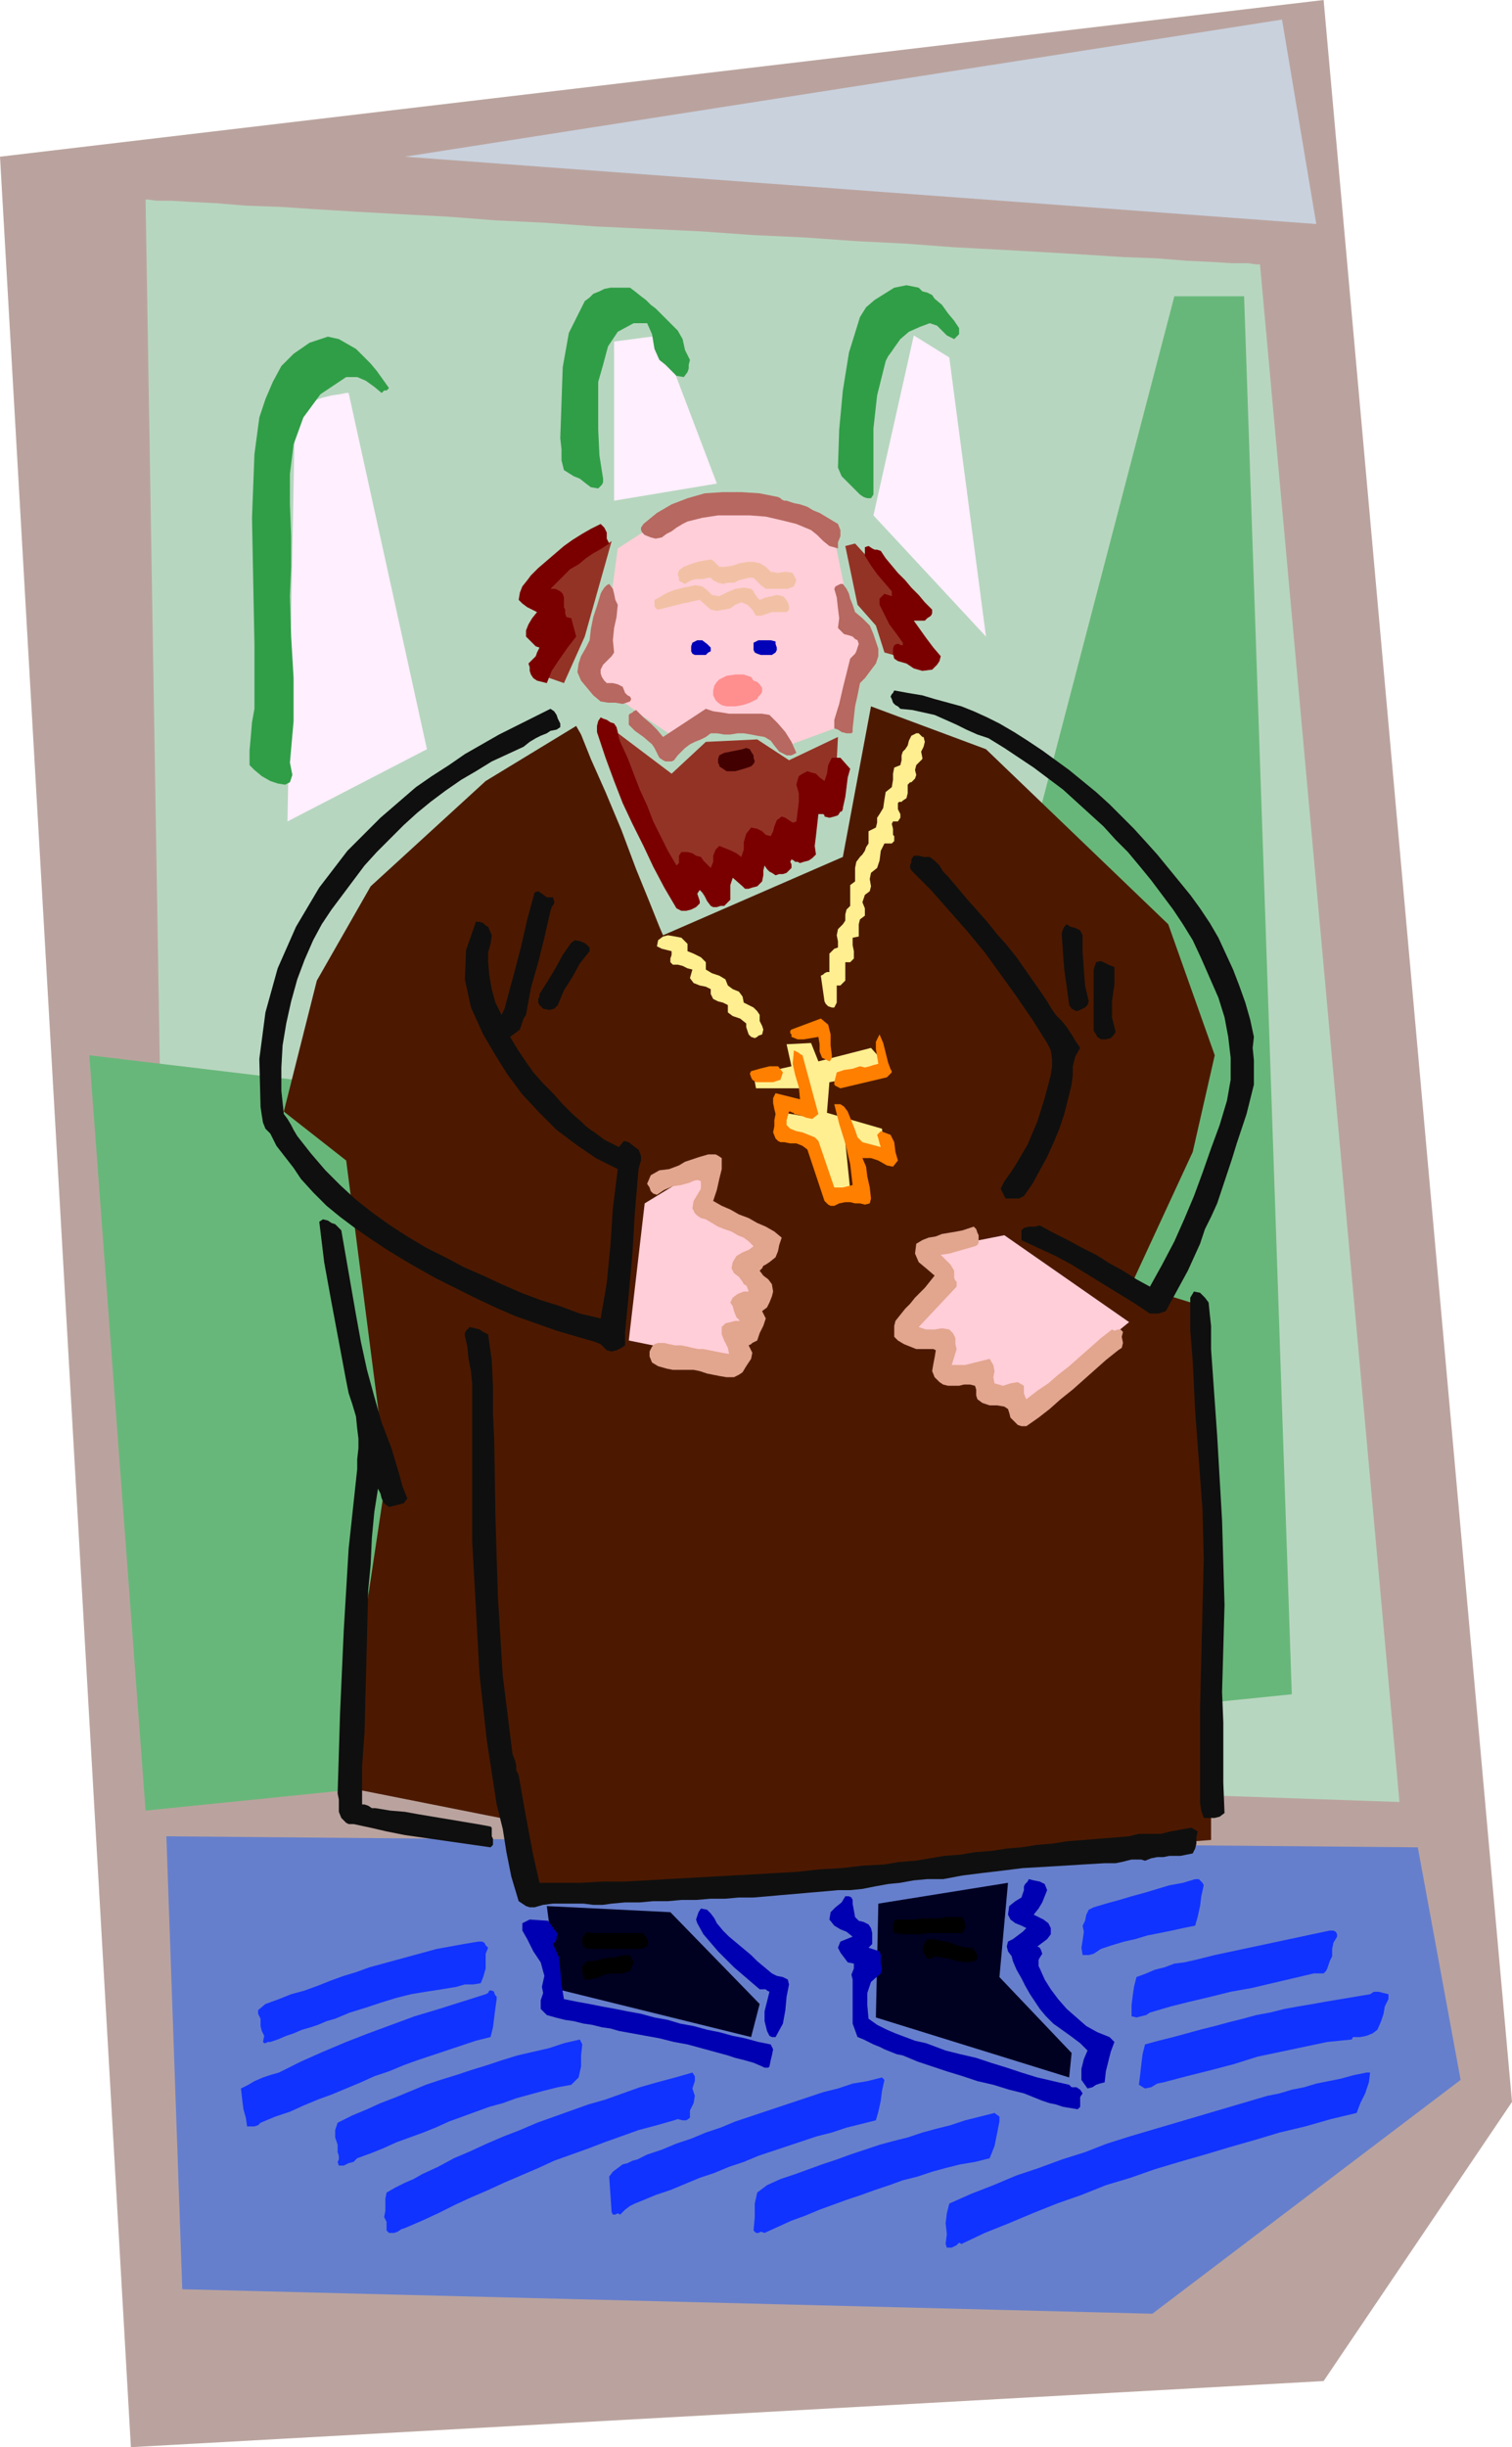 <svg xmlns="http://www.w3.org/2000/svg" fill-rule="evenodd" height="1.999in" preserveAspectRatio="none" stroke-linecap="round" viewBox="0 0 1236 1999" width="1.236in"><style>.pen1{stroke:none}.brush7{fill:#0f0f0f}.brush8{fill:#ffef91}.brush13{fill:#0000b2}.brush14{fill:#000}.brush17{fill:#b76860}.brush18{fill:#f2c1a5}.brush21{fill:#ff7f00}.brush22{fill:#933326}.brush23{fill:#7a0000}</style><path class="pen1" style="fill:#baa39e" d="m0 128 107 1871 975-54 154-228L1082 0 0 128z"/><path class="pen1" style="fill:#b7d6bf" d="m119 163 21 1274 1004 35-114-1256h-3l-7-1h-13l-16-1-21-1-25-2-27-1-31-2-34-2-35-2-38-2-40-3-40-2-42-3-43-2-42-3-43-2-43-2-41-3-41-2-39-3-38-2-36-2-33-2-30-2-28-1-24-2-20-1-17-1h-12l-7-1h-2z"/><path class="pen1" style="fill:#68b77a" d="m73 862 46 617 937-95-39-1142h-57L776 946 73 862z"/><path class="pen1" style="fill:#667fcc" d="m136 1500 13 370 793 20 252-191-35-190-1023-9z"/><path class="pen1" style="fill:#4c1900" d="m471 593-74 45-94 86-44 77-27 107 51 40 33 256-31 206 3 51 136 27 11 56 283-9 246-30 26-2v-64l-10-373-55-17 50-108 18-79-38-107-149-143-94-35-23 123-147 64-3-7-8-20-11-27-12-32-13-31-12-27-8-20-4-7z"/><path class="pen1 brush7" d="m817 591 12 7 11 7 12 8 11 8 11 8 11 9 11 9 11 10 10 10 10 10 10 11 9 10 9 11 9 11 9 11 8 11 8 12 7 12 6 13 6 13 5 13 5 14 4 14 3 14-1 9 1 10v20l-3 12-3 12-4 12-4 12-4 13-4 12-4 12-4 12-5 11-5 10-4 12-5 11-5 11-6 11-6 11-6 11-3 1-3 1h-7l-12-8-13-8-13-8-13-8-13-8-13-7-13-6-13-6-2-1v-8l2-2 4-1h5l4-1 11 6 12 6 11 6 12 6 11 7 11 6 11 7 11 6 10-18 10-19 8-18 8-19 7-19 7-20 7-19 6-20 3-17v-18l-2-17-3-16-5-16-7-16-7-16-7-15-8-13-8-12-9-12-9-12-9-11-10-12-10-10-10-11-11-10-11-10-11-10-12-9-12-9-12-8-12-8-13-8-9-3-9-4-8-4-9-4-9-4-9-2-9-2-10-1-2-2-2-1-2-2-1-3-1-2 1-2 1-1 1-2 11 2 12 2 10 3 11 3 11 3 10 4 11 5 10 5zm-359 0v3l-3 2-5 1-3 2-5 2-4 2-5 3-5 4-13 6-13 6-13 8-12 7-13 9-12 9-11 9-11 10-11 11-11 11-10 11-9 12-9 12-9 12-8 12-7 13-7 16-6 16-5 18-4 18-3 18-1 18v19l2 19 3 4 3 5 2 4 3 5 11 14 12 14 12 12 13 12 14 11 14 10 14 9 15 9 16 8 15 8 16 7 15 7 16 7 16 6 16 5 16 6 17 4 5-29 3-31 2-30 4-32-18-9-16-11-16-12-14-14-14-15-12-16-10-16-10-17-10-22-5-23 1-24 8-23h3l3 1 2 2 2 1 3 7-1 7-2 7v7l1 12 2 11 3 11 5 10 1-2 1-2 1-3 1-4 6-22 6-23 5-22 6-22 3-1 3 2 4 3h5l1 3v2l-2 3-1 3-5 22-5 20-6 21-4 22-2 3-1 3-1 3-1 3-8 6 6 10 6 9 7 10 8 9 8 8 8 9 8 8 8 7 3 3 4 3 3 2 4 3 4 3 4 2 4 2 4 2 4-5 4 1 5 4 3 2 2 5v4l-1 3-1 4-3 35-2 34-3 33-3 31v11l-3 2-4 2-4 1-4-1-5-5-5-2-7-2-7-2-17-5-17-6-17-6-16-7-17-8-16-8-16-8-16-9-12-7-13-8-12-8-13-9-12-9-11-9-11-11-10-11-6-9-7-9-7-9-5-10-4-4-2-5-1-6-1-7-1-39 5-38 10-36 15-34 19-32 23-30 27-27 29-25 13-9 14-9 13-9 14-8 14-8 14-7 14-7 14-7 3 2 2 3 1 3 2 4z"/><path class="pen1 brush8" d="m755 602 1 4-1 4-2 4 1 5v1l-2 2-1 1-2 2-1 4 1 4-1 3-3 3h-1l-1 1-1 1v7l-1 4-3 2-1 1h-2l-1 1v5l2 4v3l-2 3h-4l-1 2 1 4v5l1 1v4l-2 2h-6l-3 6-1 8-2 6-5 4-1 5 1 6-1 4-4 3-2 6 2 5v6l-4 3-1 4v10l-5 1v6l1 5v6l-3 3h-4v15l-4 4h-3v14l-2 4h-2l-3-1-2-2-1-2-3-21 2-1 1-1 2-1h2v-15l4-4 3-1v-5l-1-5 1-5 4-4 2-3v-5l1-4 3-3v-17l4-3v-11l1-5 3-4 2-2 2-3 1-3 2-3v-10l2-1 4-2 1-4v-4l2-3 3-5 1-7 1-6 5-4 1-6v-5l1-5 5-2 1-4v-4l1-3 2-2 2-3 1-4 2-4 4-2h2l1 1 2 2h1z"/><path class="pen1 brush7" d="m791 735 8 9 8 9 8 10 8 9 8 10 7 10 7 10 7 10 4 6 3 5 4 6 5 5 4 5 4 6 3 5 4 6-4 7-2 8v7l-1 8-3 12-3 12-4 12-5 12-5 11-6 11-6 11-7 10-4 2h-11l-4-8 3-6 5-7 4-6 10-17 8-19 6-19 5-19 1-7v-6l-1-7-3-6-12-19-13-19-13-18-13-18-14-17-15-17-15-17-16-16-1-2v-2l1-3v-2l2-3h4l4 1h5l4 3 4 4 3 5 4 4 16 19zm94 29v14l1 14 1 13 3 13-1 3-2 2-2 1-2 1-3 1-2-1-2-1-2-3-2-15-2-14-1-13-1-15v-2l1-3 1-2 2-2 3 2 4 1 4 2 2 4z"/><path class="pen1 brush8" d="M562 773v4l5 2 6 3 4 4v6l5 3 6 2 5 3 2 5 4 3 5 2 3 4 1 5 4 2 4 2 3 3 2 3v5l2 4 1 3-1 4-3 1-1 1-2 1-3-1-2-2-1-3-1-3v-3l-5-4-6-2-4-3v-6l-4-2-4-1-4-2-2-4v-4l-4-2-5-1-5-2-3-4 2-7-4-1-4-2-4-1h-4l-2-2v-3l1-3v-3l-4-1-4-1-4-2 1-5 4-3 4-1 6 1 5 1 2 2 1 1 2 2v2z"/><path class="pen1 brush7" d="m482 777-8 10-6 11-7 11-5 12-3 3-4 1-5-1-3-3-1-2v-3l1-2v-2l7-11 6-10 6-11 7-10 3-2 5 1 4 2 3 3v3zm429 13v14l-2 14v13l3 12-2 3-2 2-4 1h-4l-3-2-1-2-2-3v-50l2-6 4-1 6 3 5 2zm-632 215 4 23 4 23 4 23 4 22 5 23 6 22 6 21 8 21 3 10 3 10 3 11 4 10-3 4-4 1-4 1-4 1-4-3-2-4-1-4-2-4-3 19-2 21-1 22-2 21-3 116-1 14-1 14v31h2l3 1 3 2h3l12 2 12 1 11 2 12 2 12 2 12 2 12 2 11 2 1 1v7l1 2v5l-2 2-14-2-14-2-14-2-14-2-14-2-15-3-13-3-14-3h-4l-2-1-2-2-2-2-2-5v-10l-1-5 2-66 3-67 4-67 7-65v-8l1-9v-8l-1-8-1-10-3-10-3-9-2-10-6-32-6-32-6-33-4-33 3-2 4 1 3 2 3 1 5 5zm709 59 1 10 1 9v19l5 71 4 69 2 69-2 71 1 25v49l1 25-4 3-4 1h-9l-2-6-1-6v-78l3-121-1-41-3-40-3-40-2-41-1-13-1-12v-27l3-5 5 1 4 4 3 4z"/><path class="pen1" d="m984 1540-2 9-1 8-2 9-2 7-10 2-9 2-10 2-10 2-10 3-9 2-10 3-9 3-3 2-3 2-4 1h-5l-1-6 1-6 1-7-1-5 2-4 1-5 2-4 4-2 10-3 11-3 10-3 11-3 10-3 10-3 11-2 10-3h3l2 2 1 1 1 2zm109 42-3 5-1 5v6l-2 4-1 3-1 3-1 2-2 2h-8l-17 4-17 4-17 4-17 3-16 4-17 4-16 4-17 5-3 2-4 1-4 1-4-1v-9l1-8 1-7 2-8 8-3 7-3 8-2 8-3 8-1 9-2 8-2 8-2 94-20h3l2 1 1 2v2zm-694 9-2 5v12l-2 7-2 5-6 1h-7l-7 2-12 2-13 2-12 2-12 3-13 4-12 4-13 4-12 5-7 2-7 3-6 2-7 2-7 3-6 2-7 3-6 2h-2l-2 1h-1l-1-1 1-5-2-4-1-4v-6l-1-2-1-2v-3l6-5 11-4 10-4 11-3 11-4 10-4 11-4 10-3 11-4 11-3 11-3 11-3 11-3 11-3 11-2 11-2 12-2h3l2 1 1 2 2 2zm7 42-1 7-1 8-1 8-2 8-12 3-12 4-12 4-12 4-12 4-11 4-12 5-12 4-11 5-12 5-12 5-11 4-12 5-11 5-12 4-12 5-2 2-3 1h-6l-1-7-2-7-1-8-1-9 6-3 5-3 7-3 6-2 7-2 6-3 6-3 6-3 18-8 19-8 18-7 19-7 19-7 20-6 19-6 19-6 2-1 1-2h2l2 1v1l1 2 1 1v2zm729 0-3 6-1 6-2 6-3 7-4 3-5 2-5 1h-6l-1 2-20 2-19 4-19 4-19 4-19 6-19 5-20 5-19 5-5 1-5 3-5 1-5-3 1-8 1-9 1-8 2-8 11-3 12-3 11-3 11-3 12-3 11-3 12-3 11-3 11-2 12-3 11-2 12-2 11-2 12-2 12-2 12-2 3-2h4l4 1 4 1v4zm-659 37-1 9v9l-2 9-6 6-11 2-12 3-11 3-11 3-11 4-11 3-11 4-11 4-11 4-11 5-10 4-11 4-11 4-11 5-10 4-11 4-3 3-4 1-4 2h-4l-1-3 1-2v-3l-1-3v-6l-2-6v-6l2-6 12-6 12-5 11-5 13-5 12-5 12-5 12-4 13-4 12-4 13-4 12-4 13-4 13-3 13-3 12-4 13-3 2 4zm644 23-1 8-3 9-4 8-3 8-21 5-21 6-21 5-20 6-21 6-20 6-21 6-20 6-20 7-20 6-20 8-20 7-20 8-19 8-20 8-19 9-2-1-1 1-1 1-2 1-2 1h-4l-1-3 1-8-1-9 1-8 2-8 18-8 18-7 19-8 18-6 19-7 19-6 18-7 19-6 112-33 10-2 10-3 10-2 10-3 10-2 10-2 11-3 10-2h3zm-554 13 2 6-1 6-3 6v6l-3 2h-3l-4-1-3 1-14 4-15 4-14 5-14 5-13 5-14 5-14 5-13 6-14 6-14 6-13 6-14 6-13 6-14 7-13 6-14 6-3 1-3 2-3 1h-4l-2-2v-7l-2-4 1-5v-10l1-5 7-4 8-4 7-3 7-4 13-6 13-7 14-6 13-6 14-6 13-5 14-6 14-5 14-5 14-5 14-4 14-5 14-5 14-4 15-4 14-4 2 3v4l-1 3-1 3zm157-7-2 9-1 8-2 9-2 7-12 3-12 3-12 4-12 3-12 4-12 4-12 4-12 4-12 5-12 4-12 5-12 4-12 5-12 5-12 4-12 5-5 2-4 2-4 3-4 4-2-1-2 1h-2l-1-2-2-29 3-4 4-3 4-3 4-1 4-2 4-1 4-2 4-2 12-4 12-5 12-4 12-5 12-4 12-5 12-4 12-4 12-4 12-4 12-4 12-4 12-3 12-4 12-2 12-3 2 2zm92 44-1 5-1 5-2 5-2 5-12 3-12 2-12 3-11 3-12 4-12 3-11 4-12 4-11 4-12 4-11 4-11 4-12 5-11 4-11 5-11 5-3-1-2 1h-2l-2-2 1-11v-11l2-9 8-6 11-5 12-4 11-4 11-4 12-4 11-4 12-4 12-4 11-3 12-3 12-4 11-3 12-3 12-4 12-3 12-3 4 3v4l-1 5-1 5z" style="fill:#13f"/><path class="pen1" d="m241 341-6 330 114-59-64-291h-2l-5 1-7 1-8 2-8 3-7 3-5 5-2 5zm261-62v130l84-14-46-121-38 5zm245-5-33 147 92 99-30-228-29-18z" style="fill:#ffefff"/><path class="pen1" d="m751 235 3 3 4 1 4 2 2 3 6 5 5 7 5 6 4 6v5l-2 2-2 2-6-3-4-4-4-4-6-2-8 3-9 4-7 6-5 7-2 3-3 4-2 4-1 4-6 24-3 27v54l-2 3h-3l-3-1-3-2-5-5-5-5-5-5-3-7 1-31 3-32 5-31 9-29 5-8 7-6 8-5 8-5 5-1 5-1 5 1 5 1zm-203 29 6 6 4 7 2 9 4 8-1 4v3l-1 3-3 4-6-1-4-4-5-5-5-4-4-9-2-12-4-9h-11l-13 7-8 12-4 15-4 14v39l1 21 3 19v3l-1 2-2 2-1 1-6-1-4-3-5-4-5-2-8-5-2-8v-9l-1-9 1-29 1-29 5-28 13-26 4-3 3-3 5-2 4-2 5-1h16l4 3 5 4 4 3 4 4 4 3 4 4 4 4 4 4zm-230 53-1 1-1 1h-2l-2 2-6-5-7-5-7-3h-9l-21 14-14 19-8 22-3 24v25l1 26v25l-1 24 1 33 2 34v35l-3 34 2 10-2 6-4 2-6-1-6-2-7-4-6-5-4-4v-12l1-11 1-12 2-11v-52l-1-52-1-52 2-52 2-15 2-15 5-15 6-14 7-13 10-10 13-9 15-5 9 2 7 4 7 4 6 6 6 6 5 6 5 7 5 7z" style="fill:#309e47"/><path class="pen1" d="m447 1557 9 68 158 39 7-27-73-75-101-5zm271-2-2 93 158 49 2-20-59-62 7-77-106 17z" style="fill:#000021"/><path class="pen1 brush7" d="m399 1090 3 21 1 22v22l1 21 1 63 2 65 4 65 8 64 2 5 1 4v4l2 4 4 23 4 22 4 21 5 22h34l17-1h18l18-1 17-1 18-1 18-1 18-1 18-1 18-1 17-1 18-2 18-1 17-2 18-1 12-2 13-1 12-2 12-2 13-1 12-2 13-1 13-2 12-1 13-2 12-1 13-2 13-1 12-1 13-1 12-1 4-1 4-1h18l4-1 4-1 6-1 5-1 6-1 5 3-1 5v5l-1 4-2 4-5 1-5 1h-9l-5 1h-5l-5 1-5 2-3-1h-8l-4 1-4 1-5 1h-9l-17 1-16 1-17 1-17 1-16 2-17 2-16 2-16 3h-13l-11 1-11 2-10 1-11 2-10 2-10 1h-10l-11 1-12 1-11 1-12 1-11 1-12 1h-12l-11 1h-12l-12 1h-12l-11 1h-12l-11 1h-12l-11 1-7 1h-8l-8-1h-25l-8 1-7 2h-4l-3-1-3-2-3-2-6-20-4-20-3-19-5-20-8-52-6-54-3-55-3-54v-129l-1-10-2-10-1-10-2-9v-2l1-2 1-1 2-2 4 1 4 1 3 2 4 2z"/><path class="pen1 brush13" d="m856 1544-2 5-2 5-3 5-4 5 4 2 4 2 4 3 2 4v5l-3 4-4 3-4 3 2 1 1 2 1 3-2 3-1 2v5l1 2 4 9 5 8 6 8 7 8 8 7 8 7 9 5 10 4 4 4-3 8-2 8-2 8-1 9-4 1-3 1-3 2-4 1-5-7v-9l2-8 3-7-6-6-8-6-7-5-7-5-6-6-5-6-4-6-4-6-4-7-3-6-4-7-3-7-1-4-3-4-1-4 1-4 4-2 4-3 4-3 3-3-4-2-5-2-4-3-2-4 1-7 5-4 5-3 2-6v-3l1-2 2-2 1-2 4 1 5 1 4 2 2 5zm-159 11 2 11 3 3 4 1 4 2 2 3 1 4v9l-3 3 3 1 3 1 3 1 1 3v7l1 4-1 4-8 7-3 9v10l1 11 7 5 8 4 7 3 8 3 8 3 9 2 8 3 8 3 12 3 13 3 12 4 13 4 12 4 13 4 13 3 13 3 2 2h4l3 2 2 3-2 3v8l-2 2-6-1-6-1-6-2-5-1-6-2-5-2-5-2-5-2-12-3-13-4-13-3-12-4-13-4-12-4-12-4-12-5-5-1-5-2-5-2-4-2-5-2-4-2-4-2-5-2-4-11v-36l-1-4 2-5v-4l-5-1-3-4-3-4-2-4 2-5 10-4-5-4-5-2-5-3-4-5 1-6 4-4 5-4 3-5h3l2 1 1 2v3zm-111 16 5 6 5 5 6 5 6 5 6 5 5 5 6 5 6 5 4 2 5 1 4 2 1 4-2 10-1 11-2 11-6 11h-3l-2-1-1-2-1-2-2-8v-8l2-8 2-8-2-1-1-1h-5l-7-6-7-6-7-6-6-6-7-7-6-7-6-7-5-9-1-3 1-3 1-3 2-3 5 1 3 3 3 4 2 4z"/><path class="pen1 brush14" d="M789 1571v4l-1 2-1 2h-28l-7 1h-14l-7-1-1-2v-5l1-3 3-1h13l7-1h14l6-1h13l2 5z"/><path class="pen1 brush13" d="m456 1580-1 2v2l-1 2-2 2 5 11 1 11 1 11 2 12 10 2 11 2 10 2 11 2 10 2 11 2 11 3 11 2 10 3 11 2 11 3 10 2 11 3 10 2 11 3 10 2 2 4-1 5-1 4-1 5-1 1h-3l-2-1-7-3-7-2-8-2-6-2-11-3-11-3-11-3-11-2-12-3-11-2-11-2-11-2-7-2-7-1-8-2-7-1-8-2-7-1-8-2-7-2-5-5v-7l2-6-1-5 2-9-3-11-6-9-5-10-4-7v-6l6-3 15 1 8 11z"/><path class="pen1 brush14" d="m526 1579 1 2 2 3 1 3-1 3-5 2h-44l-3-2-1-3v-4l2-3 1-1 1-1 3 1h43zm269 12 2 3 2 3v3l-2 2-7 1-7-1-7-2-7-1-4-1-4 2h-3l-3-5-1-3 1-3 1-2 2-3h5l5 1 5 1 4 1 5 2 4 1 4 1h5zm-277 12-3 7-6 2h-8l-7 1-4 2-4 1-4 1h-4l-1-3-1-3v-5l4-4h4l5-1 4-1 5-1h4l4-1 5-1h4l3 6z"/><path class="pen1" d="m505 448-9 66-14 26 7 18 35 26 27 18 34-16 46 2 16 20 46-17 10-49 7-13v-15l-15-11-15-73-35-17-55-9-37 13-48 31zm22 535-13 112 89 18-7-25 18-8-6-18 13-7-13-19 22-20-53-26 4-40-54 33zm294 26-66 13 14 16-29 53 29 1v27h35l-2 15 24 2 6 18 91-74-102-71z" style="fill:#ffced8"/><path class="pen1" d="M590 946v9l-2 8-2 9-3 9 7 4 7 3 7 4 8 3 7 4 7 3 7 4 6 5-2 6-1 5-2 5-5 4-3 2-2 1-1 2-2 2 3 4 4 3 3 4 1 6-1 4-2 5-2 4-4 3 3 6-2 6-3 6-2 6-2 1-2 1-1 1-2 1 3 6-1 5-4 6-3 5-3 2-4 2h-6l-6-1-5-1-5-1-6-2-5-1h-17l-5-1-7-2-5-3-2-5v-4l2-4 2-2 3-1h5l4 1 5 1h5l5 1 4 1 5 1h4l5 1 5 1 5 1 6 1-1-5-3-6-2-5v-6l3-3 4-1 4-1h4l-3-3-2-5-1-4-2-3 2-4 4-3 5-2h4l-1-3-1-2-2-1-1-2-3-4-4-3-2-4 1-5 3-5 5-3 5-2 4-3-4-4-4-3-5-2-5-3-6-2-5-2-5-3-5-3-4-1-3-2-2-2-2-4 1-6 3-5 3-5v-6l-2-1h-2l-3 1-2 1-7 2-7 1-7 3-6 4-3-1-2-2-1-3-2-3 3-7 7-4 8-1 8-3 5-3 6-2 6-2 7-2h6l2 1 3 2zm210 63v6l-1 2-2 1-7 2-7 2-7 2-7 1 4 4 4 4 3 5v6l1 2 1 1v4l-31 33 6 2h7l6-1 6 1 3 3 2 4v5l1 4-4 13h11l4-1 4-1 4-1 4-1 4-1 3 5 1 5-1 5 1 5 7 2 6-2 6-1 5 3v6l1 3 1 2 9-7 9-6 8-7 9-7 9-8 8-7 9-8 9-7 2 1 3-1h2l2 2-1 4 1 5-1 4-3 2-10 8-9 8-9 8-9 8-10 8-9 8-9 7-10 7h-4l-3-1-2-2-2-2-2-2-1-4-1-3-3-2-6-1h-6l-6-2-4-3-1-3v-5l-1-3-4-1h-5l-4 1h-9l-4-1-3-2-4-4-2-5 1-6 1-5 1-6-2-1h-14l-5-2-5-2-5-3-3-3v-9l1-4 4-5 4-5 4-4 4-5 4-4 4-4 4-5 4-5-7-6-6-5-3-7 1-8 5-3 5-2 6-1 5-2 6-1 6-1 5-1 6-2 3-1 2 2 1 3 1 2z" style="fill:#e2a58e"/><path class="pen1 brush17" d="m685 428 2 5v5l-2 5v5l-7-2-5-4-5-5-5-4-12-5-12-3-13-3-13-1h-26l-13 2-12 3-4 2-5 3-4 3-4 2-4 3-5 1-4-1-5-2-2-2-1-2v-2l2-3 11-9 12-7 13-5 14-4 15-1h15l15 1 15 3 2 1 1 1 2 1h2l6 2 5 1 6 2 5 3 5 2 5 3 5 3 5 3z"/><path class="pen1 brush18" d="M588 463h5l6-1 6-2 6-1h5l5 1 5 3 4 4 6 1 6-1 6 1 3 6-2 5-5 2h-18l-4-3-3-3-3-3h-4l-4 1-4 1-4 2h-5l-4 1-4-1-4-2-1-1-1-1h-2l-5 1h-5l-4 1-5 3-2-1-2-1-1-1v-2l-1-3 1-3 1-1 3-2 5-2 6-2 5-1 6-1 2 1 2 2 1 1 2 2z"/><path class="pen1 brush17" d="m505 494-1 10-2 9-1 10 1 10-2 3-3 3-4 4-2 4v3l1 3 2 3 2 2h5l4 1 4 2 2 5 2 2 2 1 1 2-1 2-6 2-6-1h-6l-6-1-6-5-5-6-5-6-3-7 1-7 2-6 4-7 3-6 1-9 2-10 3-9 3-10 1-2 2-3 2-2 2-1 3 4 1 4 1 5 2 4zm192 0 2 6 6 5 6 6 3 7 2 6 2 6v6l-2 6-3 4-3 4-3 4-4 4-2 10-2 9-1 9-1 9v3l-1 1h-4l-4-1-3-2-3-1v-7l4-13 3-13 3-12 3-12 2-2 2-2 1-2 1-3 1-3-1-3-2-1-2-2-3-1-4-1-3-3-2-2 1-8-1-8-1-9-2-7 1-2 2-1 2-1h2l3 4 2 4 1 4 2 5z"/><path class="pen1 brush18" d="m588 487 6-3 7-3 7-1 6 1 2 2 1 2 2 3 2 2 5-2 5-1 4-1 5 1 2 2 2 3 1 3v3l-2 2h-12l-3 1-3 1-3 1h-4l-3-5-4-4-5-2-5 2-4 3-5 1-6 1-5-1-9-8-5 1-4 1-5 1-4 1-4 1-4 1-4 1-4 1-2-1-1-2v-5l4-2 3-2 4-2 5-2 4-1 4-1 5-1 4-1 6 1 4 3 4 4 6 1z"/><path class="pen1" d="M581 529v3l-2 1-2 2h-9l-2-1-1-2v-4l1-3 4-2h4l4 3 3 3zm53-5v2l1 3v2l-1 2-3 2h-9l-3-1-2-1-1-2v-6l4-2h10l4 1z" style="fill:#0002b7"/><path class="pen1" style="fill:#ff8e8e" d="M623 562v3l-1 2-2 2-1 2-6 3-6 2-6 1h-7l-4-1-3-2-2-2-2-4v-4l1-4 2-3 2-2 6-3 7-1h7l6 2 2 3 3 1 2 2 2 3z"/><path class="pen1 brush17" d="m629 584 7 7 6 7 5 8 4 9-2 1-2 1h-4l-6-3-4-5-3-4-5-3-6-1-5-1-6-1h-5l-6 1h-5l-6-1h-5l-4 3-4 2-5 2-4 2-4 3-3 3-3 3-3 4-2 1h-5l-2-1-3-2-2-4-2-4-2-3-7-6-7-5-5-5v-8l1-1 2-1 1-1 2-1 6 6 6 5 5 5 5 6 35-23 6 2 7 1 6 1h27l6 1z"/><path class="pen1 brush8" d="m643 853 4 18-31 7 2 11h36l10 24-23-4-1 12 27 16 13 37 15-2-4-39 32 15-2-26-45-13 2-25 51-9-17-19-43 11-6-15-20 1z"/><path class="pen1 brush21" d="M680 862v2l-1 2-1 1-6-3-2-5v-6l-1-6-6 1-6 1h-5l-5-2v-2l-1-1v-2l1-1 24-9 6 5 2 8v9l1 8zm49 14-4 4-38 9-2-1-2-1-1-1v-2l2-8 6-2 7-1 6-2 4 1 4-1 3-1 4-1-1-6-1-6v-6l3-6 3 7 2 8 2 8 3 8z"/><path class="pen1 brush21" d="m656 862 13 48-5 4-5-1-5-2-5-1v-1h-1l-2-1h-1l-2 7v4l3 3 5 2 5 1 5 2 5 2 3 3 13 38h7l4-1 4-1-2-17-4-17-5-16-4-16h5l3 2 3 4 2 5 2 5 2 5 2 6 4 4 15 4-1-3-1-4-1-3 3-3 8 3 3 6 1 8 2 7-4 5-5-1-7-4-6-2h-7l3 7 1 8 2 9 1 9-1 4-4 1-4-1h-4l-4-1h-4l-5 1-4 2h-3l-2-1-2-2-1-1-14-42-4-3-5-2h-5l-5-1h-3l-2-1-2-2-2-5 1-5v-5l1-5-1-4-1-5v-4l2-4 20 5-1-10-3-10-2-9 1-11 2 1 2 1 1 1 2 1zm-16 14-2 6-6 2h-14l-3-2-1-2-1-3 1-2 7-2 8-2h7l4 5z"/><path class="pen1 brush22" d="m500 442-66 43 20 38-13 28 20 7 17-38 22-78zm191 4 10 48 15 17 7 22 32 9-25-48 13-2-44-48-8 2z"/><path class="pen1 brush23" d="m498 444-6 4-7 4-6 4-6 5-7 4-5 5-6 6-5 5h4l2 1 2 1 2 2 1 3v8l1 2v3l1 3 4 1 4 15-7 9-7 10-6 9-4 10-4-1-4-1-3-2-2-3-1-3v-3l-1-3 3-3 3-3 1-3 2-4-3-1-2-2-3-3-3-3v-5l2-5 3-5 4-5-4-2-4-2-4-3-3-3 1-6 2-5 4-5 3-4 6-6 7-6 7-6 7-6 7-5 8-5 7-4 8-4 3 3 2 4v5l2 4zm222 6 4 6 5 6 5 6 6 6 5 6 6 6 5 6 6 6v3l-1 2-3 2-2 2h-9l5 7 5 7 6 8 6 7-1 4-2 3-2 2-2 2-8 1-7-2-6-4-7-2-3-2-1-4v-4l1-3 2-1h2l1 1h2v-2l-5-7-6-8-4-8-4-8v-5l2-2 2-2 6 2v-4l-6-7-6-7-5-7-5-8v-7l3-1 3 2 2 1h2l3 1z"/><path class="pen1 brush22" d="m496 592 57 139 2-18 26 18 14-24 17 9 4-27 16 16 13-25 11 12 2-47 24 15 3-58-40 19-26-17-42 2-28 26-53-40z"/><path class="pen1 brush23" d="m502 591 2 3 1 4 1 5 1 3 6 13 5 13 5 13 6 13 5 13 6 12 6 12 7 12 2-2v-6l2-3h5l4 1 3 2 4 1 2 3 2 2 2 2 2 2 2-5v-5l2-5 3-3 5 2 5 2 4 2 4 3 2-6v-6l2-7 4-5 5 1 4 2 3 3 4 1 2-4 1-4 2-5 4-3 3 1 3 2 3 2 3-1 1-8 1-8v-7l-2-7 1-4 1-3 3-2 4-2 3 1 4 1 3 3 4 3 2-6 1-7 3-6h7l8 9-2 7-1 8-1 8-2 9v1l-1 2h-1l-2 3-3 1-4 1-4-1v-1l-1-1h-4l-1 9-1 9-1 8 1 7-3 3-3 2-4 1-3 1-2-1h-2l-1-1-2-1-1 2 1 2v3l-2 2-2 2-3 1h-3l-3 1-3-2-2-1-2-2-2-3-1 4v4l-1 5-4 4-4 1-3 1h-3l-2-2-8-7-2 6v12l-5 5h-3l-3 1h-3l-2-1-3-4-2-4-2-3-2-2-2 3 1 3 1 3v2l-3 3-4 2-4 1h-4l-4-2-10-17-9-17-8-17-9-18-8-17-7-18-7-19-6-18-1-3v-5l1-4 2-3 2 1 3 1 3 2 3 1z"/><path class="pen1" style="fill:#420000" d="M616 617v2l1 3-1 2-2 2-6 2-7 2h-7l-6-4v-1l-1-2v-3l1-3 4-2 5-1 5-1 5-1 3-1 3 1 1 2 2 3z"/><path class="pen1" style="fill:#c9d1dd" d="m331 128 717-112 28 167-745-55z"/></svg>
